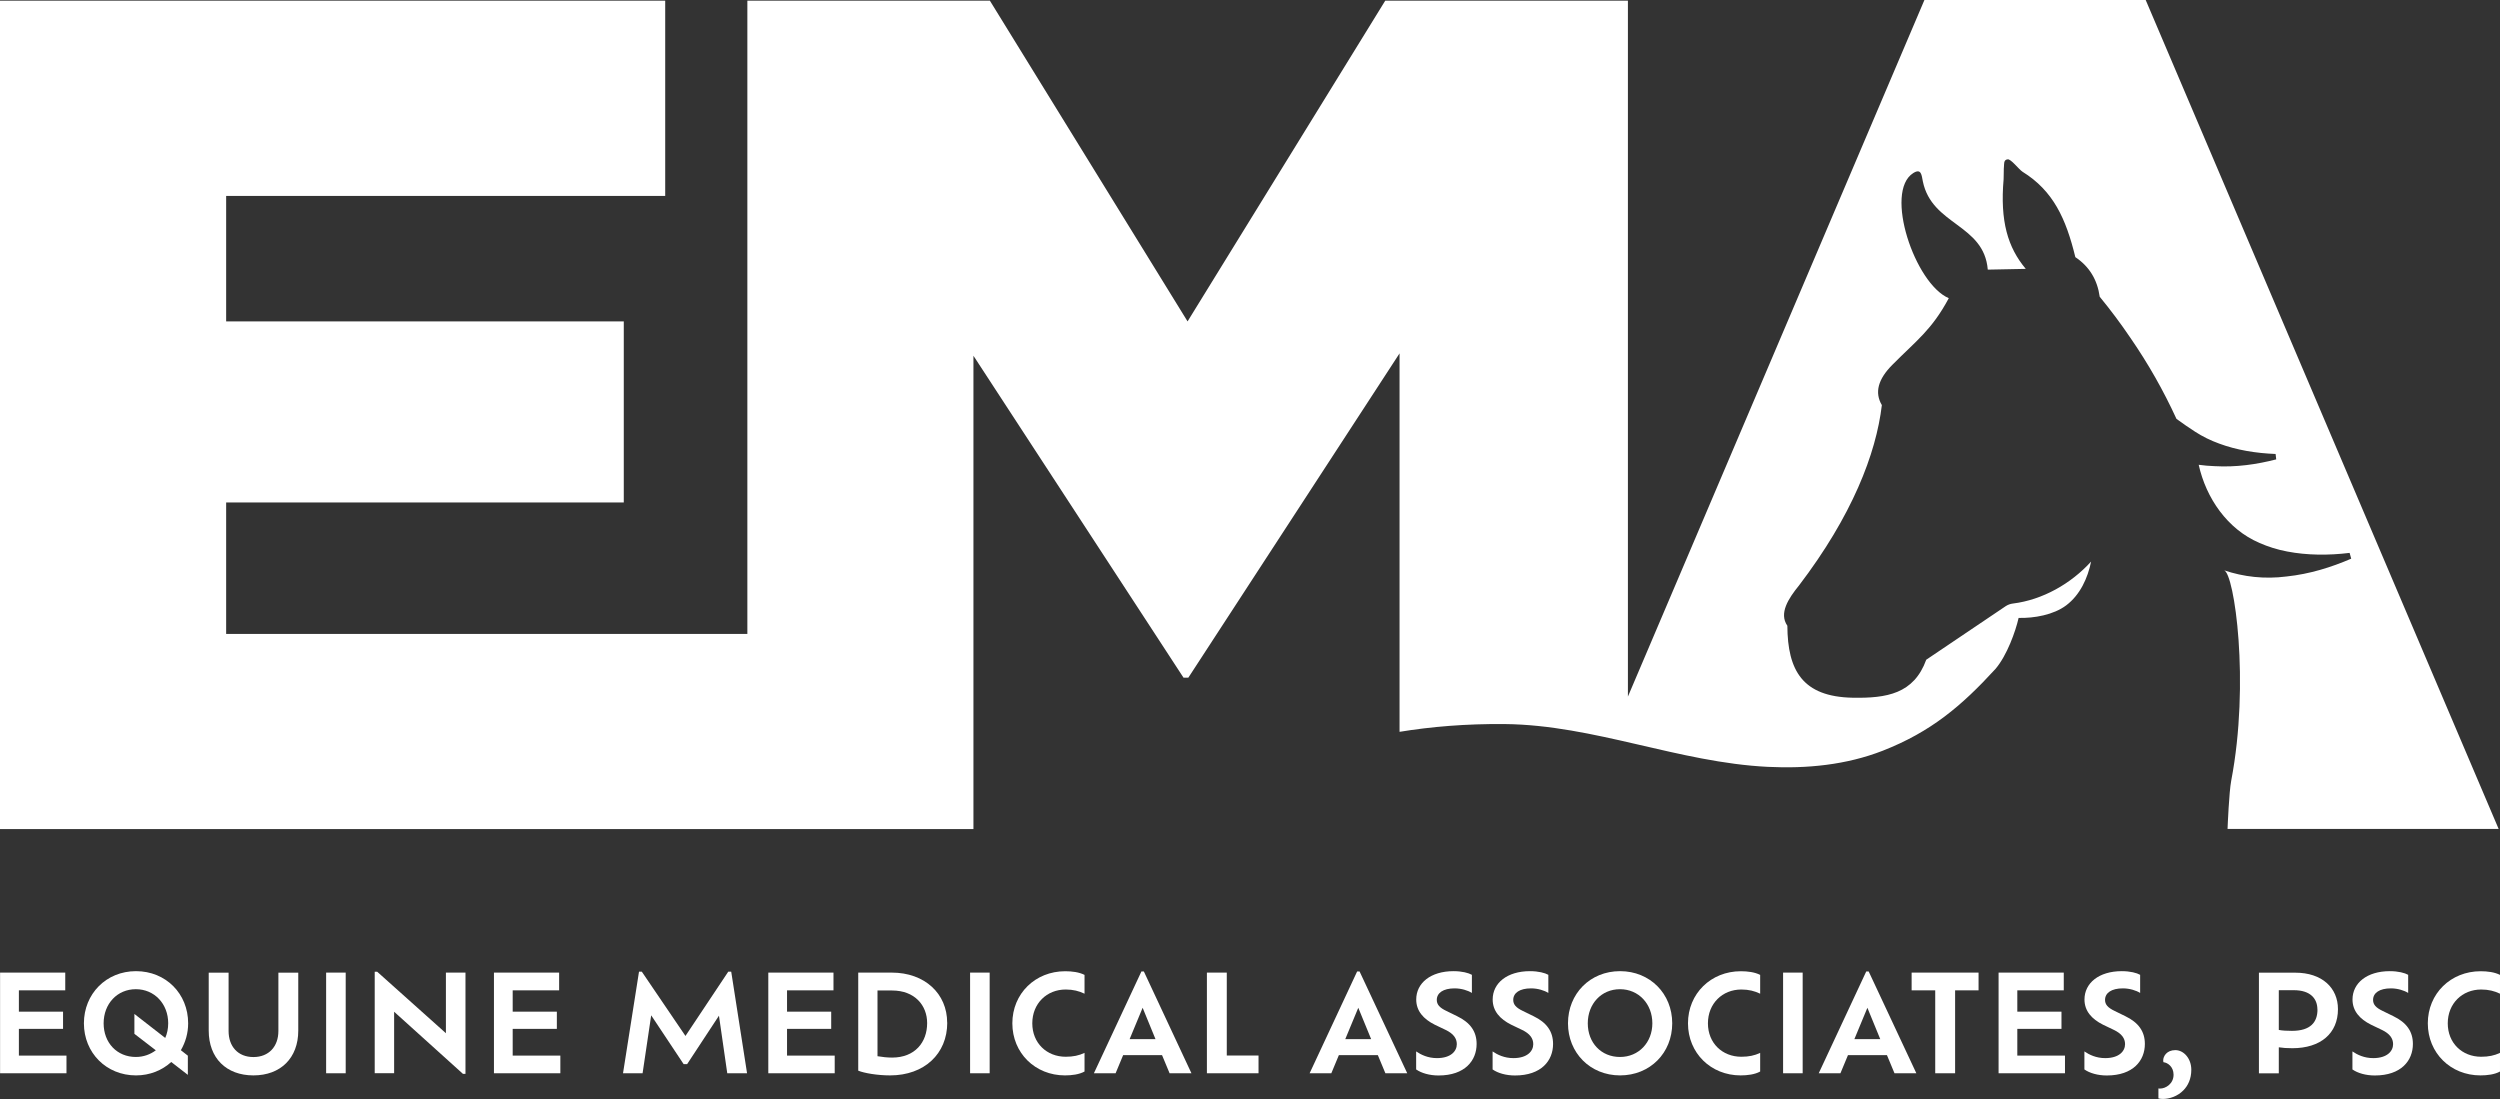 <?xml version="1.0" encoding="UTF-8"?>
<svg xmlns="http://www.w3.org/2000/svg" id="Layer_1" viewBox="0 0 328.32 144.33">
  <rect x="0" y="0" width="328.32" height="144.33" fill="#333333" stroke="none"/>
  <defs>
    <style>.cls-1{fill:#fff;stroke-width:0px;}</style>
  </defs>
  <path class="cls-1" d="m8.73,138.62v2.33H.01v-13.22h8.56v2.33H2.48v2.8h5.8v2.26H2.48v3.51h6.26Z"></path>
  <path class="cls-1" d="m23.75,137.92l.92.72v2.52l-2.18-1.69c-1.2,1.09-2.8,1.76-4.63,1.76-3.91,0-6.84-2.98-6.84-6.84s2.92-6.85,6.84-6.85,6.85,2.96,6.85,6.85c0,1.29-.35,2.48-.95,3.52Zm-3.28.02l-2.82-2.17v-2.61l4.05,3.15c.25-.56.39-1.22.39-1.92,0-2.55-1.8-4.48-4.25-4.48s-4.23,1.92-4.23,4.48,1.76,4.42,4.23,4.42c1,0,1.9-.33,2.63-.88Z"></path>
  <path class="cls-1" d="m27.41,135.35v-7.61h2.61v7.66c0,2.03,1.23,3.42,3.26,3.42s3.28-1.39,3.28-3.42v-7.66h2.61v7.61c0,3.61-2.33,5.88-5.89,5.88s-5.87-2.27-5.87-5.88Z"></path>
  <path class="cls-1" d="m42.83,127.73h2.57v13.22h-2.57v-13.22Z"></path>
  <path class="cls-1" d="m61.13,127.73v13.3h-.33l-9.04-8.16v8.07h-2.55v-13.32h.33l9.02,8.07v-7.96h2.57Z"></path>
  <path class="cls-1" d="m73.59,138.62v2.33h-8.72v-13.22h8.56v2.33h-6.1v2.8h5.8v2.26h-5.8v3.51h6.26Z"></path>
  <path class="cls-1" d="m95.51,140.95l-1.09-7.56-4.18,6.36h-.46l-4.26-6.41-1.13,7.61h-2.57l2.1-13.34h.37l5.73,8.44,5.62-8.44h.39l2.08,13.34h-2.59Z"></path>
  <path class="cls-1" d="m109.62,138.62v2.33h-8.72v-13.22h8.56v2.33h-6.1v2.8h5.8v2.26h-5.8v3.51h6.26Z"></path>
  <path class="cls-1" d="m124.4,134.31c0,4.07-3,6.92-7.51,6.92-1.66,0-3.4-.3-4.18-.62v-12.88h4.4c4.35,0,7.28,2.78,7.28,6.57Zm-2.64.05c0-2.34-1.64-4.28-4.6-4.28h-1.92v8.63c.62.11,1.3.18,1.92.18,3,0,4.6-2.01,4.6-4.53Z"></path>
  <path class="cls-1" d="m127.4,127.73h2.57v13.22h-2.57v-13.22Z"></path>
  <path class="cls-1" d="m142.43,140.72c-.71.39-1.67.51-2.57.51-3.91,0-6.91-2.94-6.91-6.84s3.01-6.84,6.94-6.84c.9,0,1.83.12,2.54.48v2.47c-.72-.35-1.5-.55-2.47-.55-2.5,0-4.39,1.85-4.39,4.44s1.89,4.39,4.39,4.39c.97,0,1.74-.16,2.47-.51v2.45Z"></path>
  <path class="cls-1" d="m152.61,138.57h-5.11l-.99,2.38h-2.85l6.24-13.37h.32l6.25,13.37h-2.87l-.99-2.38Zm-2.55-6.22l-1.71,4.12h3.4l-1.69-4.12Z"></path>
  <path class="cls-1" d="m165.28,138.62v2.33h-6.78v-13.22h2.61v10.89h4.18Z"></path>
  <path class="cls-1" d="m180.94,138.57h-5.11l-.99,2.38h-2.85l6.24-13.37h.32l6.26,13.37h-2.87l-.99-2.38Zm-2.56-6.22l-1.71,4.12h3.4l-1.69-4.12Z"></path>
  <path class="cls-1" d="m185.98,140.46v-2.38c.64.44,1.55.88,2.73.88,1.85,0,2.61-.93,2.61-1.83,0-.76-.44-1.38-1.46-1.87l-1.44-.69c-1.48-.74-2.43-1.8-2.43-3.31,0-2.15,1.89-3.72,4.9-3.72,1.11,0,1.97.23,2.41.48v2.38c-.51-.32-1.37-.6-2.27-.6-1.5,0-2.34.6-2.34,1.52,0,.6.37,1.02,1.25,1.44l1.41.69c1.76.85,2.57,2.03,2.57,3.65,0,2.18-1.53,4.14-5,4.14-1.2,0-2.26-.32-2.92-.78Z"></path>
  <path class="cls-1" d="m196.02,140.46v-2.38c.64.44,1.55.88,2.73.88,1.85,0,2.61-.93,2.61-1.83,0-.76-.44-1.38-1.46-1.87l-1.44-.69c-1.48-.74-2.43-1.8-2.43-3.31,0-2.15,1.89-3.72,4.9-3.72,1.11,0,1.97.23,2.41.48v2.38c-.51-.32-1.37-.6-2.27-.6-1.5,0-2.34.6-2.34,1.52,0,.6.37,1.02,1.25,1.44l1.41.69c1.76.85,2.57,2.03,2.57,3.65,0,2.18-1.53,4.14-5,4.14-1.2,0-2.26-.32-2.92-.78Z"></path>
  <path class="cls-1" d="m205.92,134.39c0-3.89,2.91-6.85,6.84-6.85s6.85,2.96,6.85,6.85-2.91,6.84-6.85,6.84-6.84-2.98-6.84-6.84Zm11.08,0c0-2.55-1.8-4.48-4.25-4.48s-4.23,1.92-4.23,4.48,1.76,4.42,4.23,4.42,4.25-1.92,4.25-4.42Z"></path>
  <path class="cls-1" d="m231.16,140.72c-.7.39-1.67.51-2.57.51-3.91,0-6.91-2.94-6.91-6.84s3.01-6.84,6.94-6.84c.9,0,1.83.12,2.54.48v2.47c-.72-.35-1.5-.55-2.47-.55-2.5,0-4.39,1.85-4.39,4.44s1.88,4.39,4.39,4.39c.97,0,1.74-.16,2.47-.51v2.45Z"></path>
  <path class="cls-1" d="m234.17,127.73h2.57v13.22h-2.57v-13.22Z"></path>
  <path class="cls-1" d="m247.8,138.57h-5.11l-.99,2.38h-2.85l6.24-13.37h.32l6.26,13.37h-2.87l-.99-2.38Zm-2.56-6.22l-1.71,4.12h3.4l-1.69-4.12Z"></path>
  <path class="cls-1" d="m254.15,130.06h-3.1v-2.33h8.79v2.33h-3.08v10.89h-2.61v-10.89Z"></path>
  <path class="cls-1" d="m271.19,138.62v2.33h-8.72v-13.22h8.56v2.33h-6.1v2.8h5.8v2.26h-5.8v3.51h6.26Z"></path>
  <path class="cls-1" d="m273.74,140.46v-2.38c.64.44,1.55.88,2.73.88,1.85,0,2.61-.93,2.61-1.83,0-.76-.44-1.38-1.46-1.87l-1.44-.69c-1.48-.74-2.43-1.8-2.43-3.31,0-2.15,1.89-3.72,4.9-3.72,1.11,0,1.97.23,2.41.48v2.38c-.51-.32-1.37-.6-2.27-.6-1.5,0-2.34.6-2.34,1.52,0,.6.37,1.02,1.25,1.44l1.41.69c1.76.85,2.57,2.03,2.57,3.65,0,2.18-1.53,4.14-5,4.14-1.2,0-2.26-.32-2.92-.78Z"></path>
  <path class="cls-1" d="m283.46,144.26v-1.32c.07.02.14.02.21.02.76,0,1.78-.64,1.78-1.82,0-1.06-.79-1.59-1.32-1.64-.04-.07-.04-.16-.04-.25,0-.53.46-1.34,1.59-1.34s2.1,1.13,2.1,2.57c0,1.22-.44,2.1-1.04,2.71-.77.79-1.83,1.13-2.68,1.13-.23,0-.42-.02-.6-.07Z"></path>
  <path class="cls-1" d="m307.04,132.53c0,3.19-2.29,5.13-5.99,5.13-.72,0-1.29-.04-1.78-.12v3.42h-2.61v-13.22h4.78c3.51,0,5.6,1.99,5.6,4.79Zm-2.7.05c0-1.38-.86-2.54-3.1-2.54h-1.97v5.22c.48.09,1.04.12,1.73.12,2.45,0,3.35-1.15,3.35-2.8Z"></path>
  <path class="cls-1" d="m308.94,140.46v-2.38c.64.44,1.55.88,2.73.88,1.85,0,2.61-.93,2.61-1.83,0-.76-.44-1.38-1.46-1.87l-1.44-.69c-1.48-.74-2.43-1.8-2.43-3.31,0-2.15,1.89-3.72,4.9-3.72,1.11,0,1.97.23,2.41.48v2.38c-.51-.32-1.37-.6-2.27-.6-1.5,0-2.34.6-2.34,1.52,0,.6.37,1.02,1.25,1.44l1.41.69c1.76.85,2.57,2.03,2.57,3.65,0,2.18-1.53,4.14-5,4.14-1.2,0-2.26-.32-2.92-.78Z"></path>
  <path class="cls-1" d="m328.32,140.72c-.7.39-1.67.51-2.57.51-3.91,0-6.91-2.94-6.91-6.84s3.01-6.84,6.94-6.84c.9,0,1.83.12,2.54.48v2.47c-.72-.35-1.5-.55-2.47-.55-2.5,0-4.39,1.85-4.39,4.44s1.88,4.39,4.39,4.39c.97,0,1.74-.16,2.47-.51v2.45Z"></path>
  <path class="cls-1" d="m183.8,96.11c4.08-.67,8.7-1.07,13.84-1.02,11.7.12,22.83,5.05,34.54,5.62,5.11.25,10.29-.25,15.08-2.12,6.33-2.48,10.35-5.88,14.81-10.75,1.51-1.78,2.63-4.92,3.03-6.69,2.04.05,4.59-.4,6.25-1.65,1.82-1.37,2.83-3.57,3.27-5.75-2.64,2.91-6.38,5.03-10.26,5.51-.35.04-.67.16-.96.35l-10.43,7.03c-1.63,4.49-5.2,5.07-9.68,4.99-6.56-.13-8.53-3.57-8.56-9.45-1.13-1.63.13-3.57,1.52-5.28,6.98-9.16,10.13-17.29,10.89-23.7-.97-1.63-.52-3.39,1.39-5.3,3.15-3.18,5.17-4.57,7.4-8.74-4.46-1.89-8.53-13.99-4.67-16.43,1.08-.68,1.1.31,1.26,1.08,1.18,5.8,8.03,5.59,8.53,11.6l4.99-.1c-2.36-2.81-3.39-6.25-2.91-11.78.03-.34,0-1.39.05-1.73.03-.16-.08-.84.47-.87.42-.11,1.47,1.31,1.97,1.63,4.02,2.49,5.7,6.14,6.93,11.21,1.84,1.23,2.89,2.97,3.2,5.2,1.42,1.73,2.76,3.52,4.02,5.38,2.34,3.39,4.36,6.95,6.06,10.66.81.6,1.63,1.15,2.44,1.68.97.63,2.02,1.15,3.18,1.57,2.26.84,4.8,1.26,7.4,1.36l.08.71c-2.57.66-5.25,1.05-8.08.89-.71-.03-1.42-.08-2.1-.18.97,4.36,3.75,8.45,7.98,10.26,1.13.5,2.36.89,3.65,1.13,2.6.5,5.41.52,8.19.18l.21.76c-2.62,1.13-5.46,2.02-8.5,2.34-2.89.37-5.64.05-8.19-.81,1.34.45,3.4,14.72.93,27.63-.28,1.47-.47,5.98-.48,6.33h35.6L281.79,0h-29.06l-38.94,91.48V.09h-31.87l-25.96,42.12L130,.09h-31.85v83.16H29.7v-17.26h52.22v-23.78H29.7v-16.48h57.66V.09H0v108.79h127.84v-62.16l27.59,42.28h.63l27.74-42.59v49.71Z"></path>
</svg>
